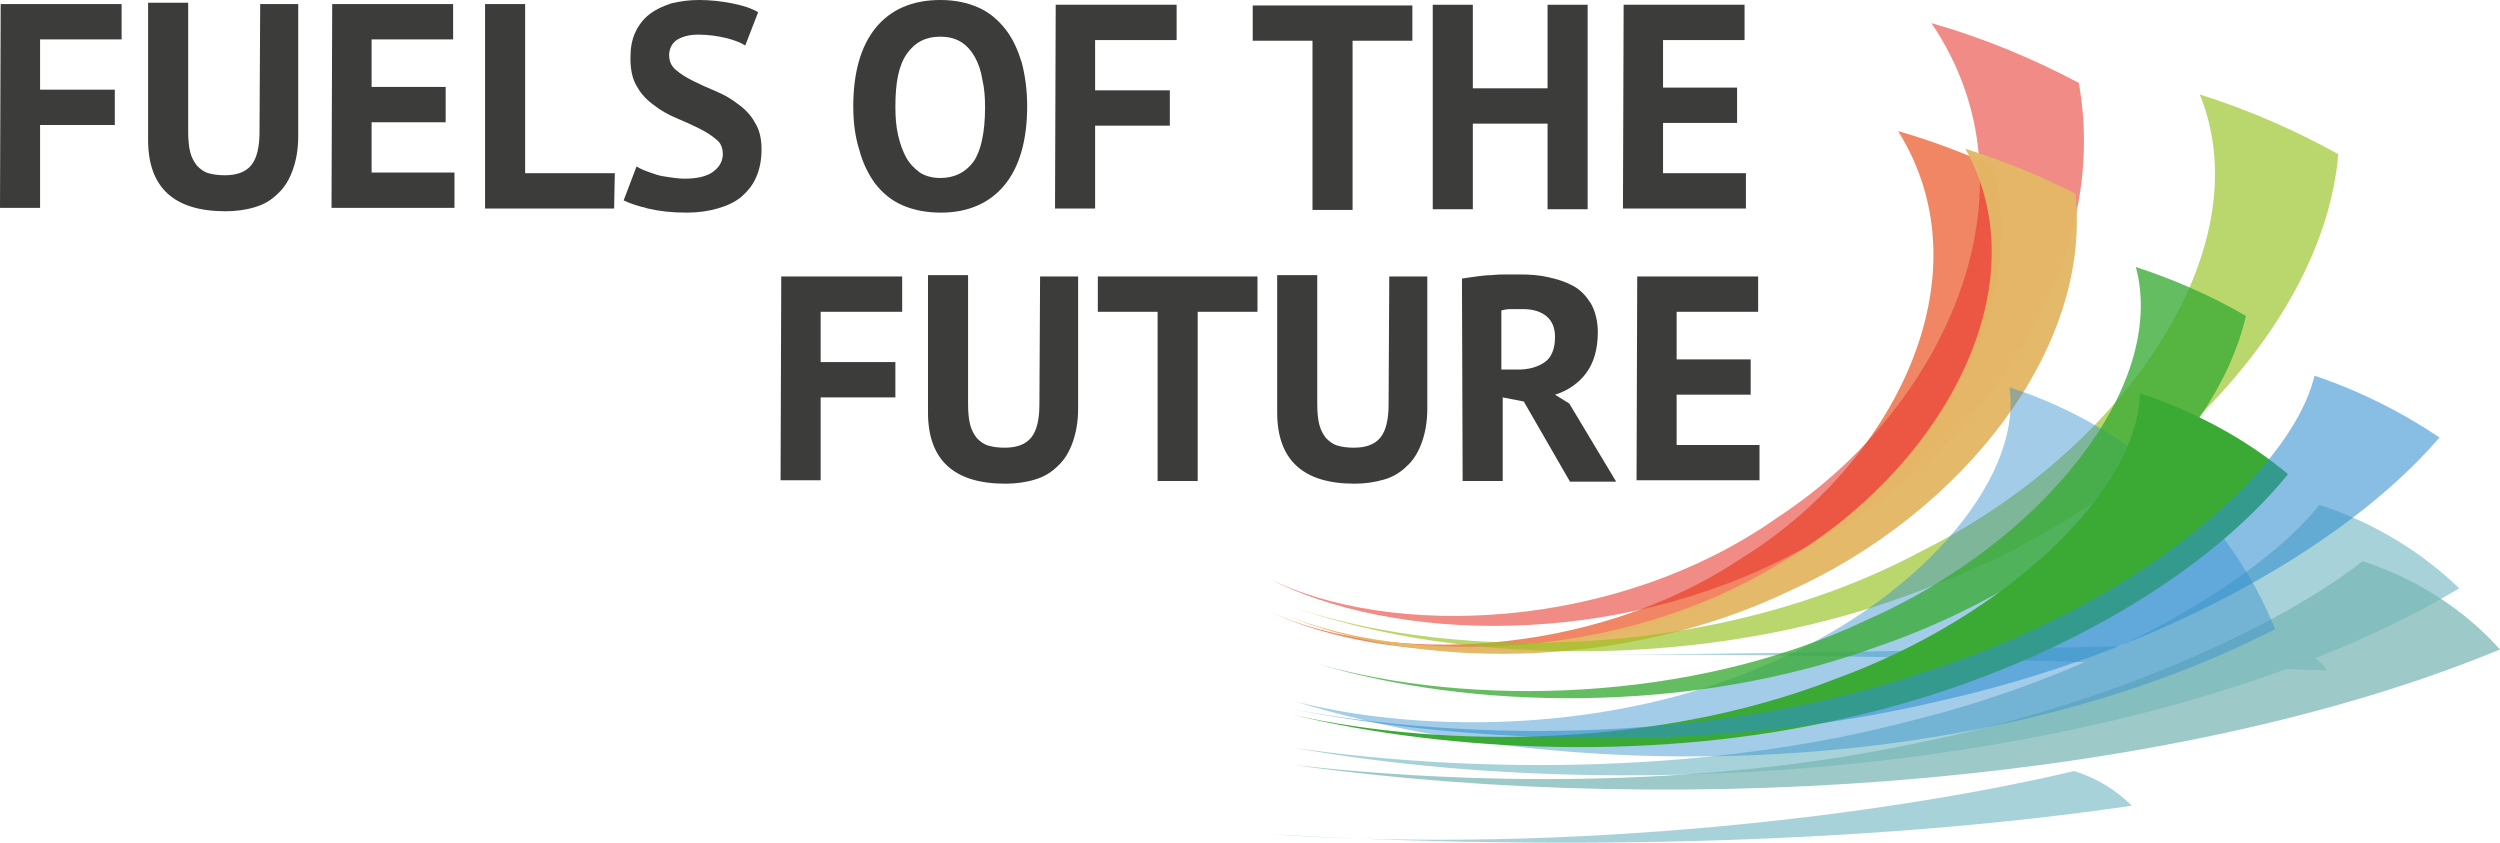 <?xml version="1.0" encoding="UTF-8" standalone="no"?>
<!-- Generator: $$$/GeneralStr/196=Adobe Illustrator 27.6.0, SVG Export Plug-In . SVG Version: 6.00 Build 0)  -->
<svg xmlns:inkscape="http://www.inkscape.org/namespaces/inkscape" xmlns:sodipodi="http://sodipodi.sourceforge.net/DTD/sodipodi-0.dtd" xmlns="http://www.w3.org/2000/svg" xmlns:svg="http://www.w3.org/2000/svg" version="1.1" id="Ebene_1" x="0px" y="0px" viewBox="0 0 368 124.045" xml:space="preserve" sodipodi:docname="logoEN.svg" width="368" height="124.045" inkscape:version="1.1.2 (b8e25be833, 2022-02-05)"><defs id="defs95"></defs>
<style type="text/css" id="style2">
	.st0{opacity:0.68;}
	.st1{fill:#E94E1B;}
	.st2{opacity:0.57;}
	.st3{fill:#E6332A;}
	.st4{fill:#A7D2D9;}
	.st5{opacity:0.97;}
	.st6{fill:#E4B766;}
	.st7{opacity:0.65;}
	.st8{fill:#95C11F;}
	.st9{opacity:0.73;}
	.st10{fill:#79B6B3;}
	.st11{opacity:0.45;}
	.st12{fill:#328FCE;}
	.st13{opacity:0.78;}
	.st14{fill:#3AAA35;}
	.st15{opacity:0.58;}
	.st16{enable-background:new    ;}
	.st17{fill:#3C3C3B;}
	.st18{display:none;}
</style>
<g id="Ebene_1_00000131349081645082092420000014693575526917840044_" transform="translate(-356.8,-381.9)">
	<g class="st0" id="g6">
		<path class="st1" d="m 543.6,471.9 c 17,7.8 47.3,7 69.5,-7.8 22.3,-13.7 36.5,-41.5 23.1,-62.9 4.9,1.4 9.6,3.2 14.1,5.2 5.8,23.5 -11.9,49 -35.7,61.1 -23.8,12.9 -53.7,12.5 -71,4.4 z" id="path4"></path>
	</g>
	<g class="st2" id="g10">
		<path class="st3" d="m 543.4,467 c 17.9,8.9 51.2,8 75.3,-9.1 24.2,-15.9 39.2,-47.9 22.4,-72.6 7.7,2.2 14.9,5.2 21.7,8.8 5,27.7 -15.3,56 -41.8,69.2 -26.5,14.1 -59.2,13.2 -77.6,3.7 z" id="path8"></path>
	</g>
	<g id="g14">
		<path class="st4" d="m 592.9,478.3 c 32.8,-0.2 69.2,0.9 106.5,2.3 -0.6,-0.9 -3,-3.4 -7.1,-4.2 -31.5,0.9 -64.8,1.6 -99.4,1.9 z" id="path12"></path>
	</g>
	<g id="g18">
		<path class="st4" d="m 543.7,504.7 c 44.2,3 90.9,-2.8 118.4,-9.3 3.6,1.1 6.4,3 8.5,5.1 -37.6,5.5 -83.1,6.7 -126.9,4.2 z" id="path16"></path>
	</g>
	<g class="st5" id="g22">
		<path class="st6" d="m 545.9,472.4 c 18.4,7.5 49.6,6.8 72.9,-7.6 23.3,-13.3 38.8,-40.3 27.3,-61 5.7,1.8 11.1,4 16.2,6.6 2.5,23 -16.9,47.1 -41.9,58.4 -25.1,12.1 -55.7,11.5 -74.5,3.6 z" id="path20"></path>
	</g>
	<g class="st7" id="g26">
		<path class="st8" d="m 547.2,471.3 c 24.6,8.3 63,7.5 92.5,-8.3 29.5,-14.7 50.2,-44.4 40.9,-67.2 7.3,2.3 14.1,5.3 20.4,8.8 -2.2,25.4 -27.8,51.3 -59.4,63.4 -31.7,12.9 -69.3,12 -94.4,3.3 z" id="path24"></path>
	</g>
	<g id="g30">
		<path class="st4" d="m 547.4,492 c 56.6,10 130.4,1.1 171.4,-23.5 -5.5,-5.3 -12.4,-9.6 -20.6,-12.3 -8.4,10.8 -31.9,24.9 -60.5,31.9 -28.6,7.5 -62.3,7.9 -90.3,3.9 z" id="path28"></path>
	</g>
	<g class="st9" id="g34">
		<path class="st10" d="m 547.2,494.5 c 29.3,3.3 63,3 92.1,-3.3 29.1,-5.8 53.7,-17.6 65.3,-26.7 8.4,2.8 15.2,7.4 20.2,13 -47.1,19.5 -118.7,25.2 -177.6,17 z" id="path32"></path>
	</g>
	<g class="st11" id="g38">
		<path class="st12" d="m 547.6,485.2 c 19.4,4.9 46.9,4.3 68.8,-5.3 21.9,-9 38.2,-27 36.2,-41 19,6.2 32.7,19.8 39.1,35.6 -43,22.1 -103,23.3 -144.1,10.7 z" id="path36"></path>
	</g>
	<g class="st13" id="g42">
		<path class="st14" d="m 550.7,479.6 c 22.3,6.4 55.1,5.8 80.8,-6.4 25.7,-11.3 44.4,-34.3 39.7,-52 5.8,1.9 11.2,4.3 16.2,7.2 -4.5,19.6 -27.2,39.5 -54.6,48.8 -27.3,9.9 -59.5,9.2 -82.1,2.4 z" id="path40"></path>
	</g>
	<g id="g46">
		<path class="st14" d="m 547,487.1 c 23.1,5.2 54.4,4.7 79.8,-5.2 25.4,-9.2 44.7,-27.8 45,-42.1 8.4,2.8 15.7,6.8 21.8,11.9 -12.8,15.8 -37.6,29.8 -65.1,35.9 -27.6,6.4 -58,5.1 -81.5,-0.5 z" id="path44"></path>
	</g>
	<g class="st15" id="g50">
		<path class="st12" d="m 546,486.1 c 28.1,5.4 64.5,4.9 94.4,-5.4 30,-9.5 53.5,-28.7 57.1,-43.5 6.8,2.3 12.9,5.4 18.4,9.1 -14.1,16.4 -42.2,31.9 -74.1,38.9 -31.8,7.5 -67.4,6.5 -95.8,0.9 z" id="path48"></path>
	</g>
	<g id="g88">
		<g class="st16" id="g72">
			<path class="st17" d="m 356.9,382.5 h 17.8 v 5.2 h -12 v 7.4 h 11 v 5.2 h -11 v 12.2 h -5.9 z" id="path52"></path>
			<path class="st17" d="m 395.1,382.5 h 5.6 v 19.4 c 0,2 -0.3,3.6 -0.8,5 -0.5,1.4 -1.2,2.6 -2.2,3.5 -0.9,0.9 -2,1.6 -3.4,2 -1.3,0.4 -2.8,0.6 -4.3,0.6 -7.6,0 -11.4,-3.5 -11.4,-10.5 v -20.2 h 5.9 v 19 c 0,1.2 0.1,2.2 0.3,3 0.2,0.8 0.6,1.5 1,2 0.5,0.5 1,0.9 1.7,1.1 0.7,0.2 1.5,0.3 2.4,0.3 1.8,0 3.1,-0.5 3.9,-1.5 0.8,-1 1.2,-2.6 1.2,-4.9 z" id="path54"></path>
			<path class="st17" d="m 405.7,382.5 h 17.8 v 5.2 h -12 v 7 h 10.9 v 5.2 h -10.9 v 7.4 h 12.2 v 5.2 h -18.1 z" id="path56"></path>
			<path class="st17" d="m 447.2,412.6 h -19 v -30.1 h 5.9 v 24.9 h 13.2 z" id="path58"></path>
			<path class="st17" d="m 463.2,404.6 c 0,-0.9 -0.3,-1.7 -1,-2.2 -0.7,-0.6 -1.5,-1.1 -2.5,-1.6 -1,-0.5 -2.1,-1 -3.3,-1.5 -1.2,-0.5 -2.3,-1.1 -3.3,-1.9 -1,-0.7 -1.9,-1.6 -2.5,-2.7 -0.7,-1.1 -1,-2.5 -1,-4.2 0,-1.5 0.2,-2.7 0.7,-3.8 0.5,-1.1 1.2,-2 2.1,-2.7 0.9,-0.7 2,-1.2 3.2,-1.6 1.2,-0.3 2.6,-0.5 4.1,-0.5 1.7,0 3.4,0.2 4.9,0.5 1.5,0.3 2.8,0.7 3.8,1.3 l -1.9,4.9 c -0.6,-0.4 -1.6,-0.8 -2.8,-1.1 -1.3,-0.3 -2.6,-0.5 -4.1,-0.5 -1.4,0 -2.4,0.3 -3.2,0.8 -0.7,0.5 -1.1,1.3 -1.1,2.2 0,0.9 0.3,1.6 1,2.2 0.7,0.6 1.5,1.1 2.5,1.6 1,0.5 2.1,1 3.3,1.5 1.2,0.5 2.3,1.1 3.3,1.9 1,0.7 1.9,1.6 2.5,2.7 0.7,1.1 1,2.4 1,4 0,1.6 -0.3,3 -0.8,4.1 -0.5,1.2 -1.3,2.1 -2.2,2.9 -1,0.8 -2.1,1.3 -3.5,1.7 -1.4,0.4 -2.9,0.6 -4.5,0.6 -2.2,0 -4,-0.2 -5.7,-0.6 -1.6,-0.4 -2.8,-0.8 -3.6,-1.2 l 1.9,-5 c 0.3,0.2 0.7,0.4 1.2,0.6 0.5,0.2 1.1,0.4 1.7,0.6 0.6,0.2 1.3,0.3 2,0.4 0.7,0.1 1.4,0.2 2.2,0.2 1.7,0 3.1,-0.3 4,-0.9 0.9,-0.6 1.6,-1.5 1.6,-2.7 z" id="path60"></path>
			<path class="st17" d="m 482.4,397.6 c 0,-5 1.1,-8.9 3.3,-11.6 2.2,-2.7 5.4,-4.1 9.5,-4.1 2.2,0 4,0.4 5.6,1.1 1.6,0.7 2.9,1.8 4,3.2 1.1,1.4 1.8,3 2.4,4.9 0.5,1.9 0.8,4.1 0.8,6.4 0,5 -1.1,8.9 -3.3,11.6 -2.2,2.7 -5.4,4.1 -9.4,4.1 -2.2,0 -4.1,-0.4 -5.7,-1.1 -1.6,-0.7 -2.9,-1.8 -4,-3.2 -1,-1.4 -1.8,-3 -2.3,-4.9 -0.6,-1.9 -0.9,-4 -0.9,-6.4 z m 6.2,0 c 0,1.5 0.1,2.9 0.4,4.2 0.3,1.3 0.7,2.4 1.2,3.3 0.5,0.9 1.2,1.6 2,2.2 0.8,0.5 1.8,0.8 3,0.8 2.1,0 3.7,-0.8 4.9,-2.4 1.1,-1.6 1.7,-4.3 1.7,-8 0,-1.5 -0.1,-2.8 -0.4,-4.1 -0.2,-1.3 -0.6,-2.4 -1.1,-3.3 -0.5,-0.9 -1.2,-1.7 -2,-2.2 -0.8,-0.5 -1.8,-0.8 -3.1,-0.8 -2.1,0 -3.7,0.8 -4.9,2.5 -1.2,1.7 -1.7,4.2 -1.7,7.8 z" id="path62"></path>
			<path class="st17" d="M 512.2,382.6 H 530 v 5.2 h -12 v 7.4 h 11 v 5.2 h -11 v 12.2 h -5.9 z" id="path64"></path>
			<path class="st17" d="m 564.7,387.9 h -8.8 v 24.9 H 550 v -24.9 h -8.8 v -5.2 h 23.5 z" id="path66"></path>
			<path class="st17" d="m 584.6,400.1 h -11 v 12.6 h -5.9 v -30.1 h 5.9 v 12.3 h 11 v -12.3 h 5.9 v 30.1 h -5.9 z" id="path68"></path>
			<path class="st17" d="m 595.8,382.6 h 17.8 v 5.2 h -12 v 7 h 10.9 v 5.2 h -10.9 v 7.4 h 12.2 v 5.2 h -18.1 z" id="path70"></path>
		</g>
		<g class="st16" id="g86">
			<path class="st17" d="m 471.8,422.6 h 17.8 v 5.2 h -12 v 7.4 h 11 v 5.2 h -11 v 12.2 h -5.9 z" id="path74"></path>
			<path class="st17" d="m 509.9,422.6 h 5.6 V 442 c 0,2 -0.3,3.6 -0.8,5 -0.5,1.4 -1.2,2.6 -2.2,3.5 -0.9,0.9 -2,1.6 -3.4,2 -1.3,0.4 -2.8,0.6 -4.3,0.6 -7.6,0 -11.4,-3.5 -11.4,-10.5 v -20.2 h 5.9 v 19 c 0,1.2 0.1,2.2 0.3,3 0.2,0.8 0.6,1.5 1,2 0.5,0.5 1,0.9 1.7,1.1 0.7,0.2 1.5,0.3 2.4,0.3 1.8,0 3.1,-0.5 3.9,-1.5 0.8,-1 1.2,-2.6 1.2,-4.9 z" id="path76"></path>
			<path class="st17" d="m 541.9,427.8 h -8.8 v 24.9 h -5.9 v -24.9 h -8.8 v -5.2 h 23.5 z" id="path78"></path>
			<path class="st17" d="m 561.3,422.6 h 5.6 V 442 c 0,2 -0.3,3.6 -0.8,5 -0.5,1.4 -1.2,2.6 -2.2,3.5 -0.9,0.9 -2,1.6 -3.4,2 -1.4,0.4 -2.8,0.6 -4.3,0.6 -7.6,0 -11.4,-3.5 -11.4,-10.5 v -20.2 h 5.9 v 19 c 0,1.2 0.1,2.2 0.3,3 0.2,0.8 0.6,1.5 1,2 0.5,0.5 1,0.9 1.7,1.1 0.7,0.2 1.5,0.3 2.4,0.3 1.8,0 3.1,-0.5 3.9,-1.5 0.8,-1 1.2,-2.6 1.2,-4.9 z" id="path80"></path>
			<path class="st17" d="m 572,422.9 c 0.7,-0.1 1.4,-0.2 2.1,-0.3 0.8,-0.1 1.5,-0.2 2.3,-0.2 0.8,-0.1 1.5,-0.1 2.2,-0.1 0.7,0 1.4,0 2,0 1.4,0 2.8,0.1 4.1,0.4 1.4,0.3 2.6,0.7 3.7,1.3 1.1,0.6 1.9,1.5 2.6,2.6 0.6,1.1 1,2.5 1,4.2 0,2.5 -0.6,4.5 -1.7,6 -1.1,1.5 -2.7,2.6 -4.6,3.2 l 2.1,1.3 6.9,11.5 h -6.8 L 581.1,441 578,440.4 v 12.3 h -5.9 z m 9,4.5 c -0.6,0 -1.2,0 -1.8,0 -0.6,0 -1,0.1 -1.4,0.2 v 8.7 h 2.5 c 1.6,0 2.9,-0.4 3.9,-1.1 1,-0.7 1.5,-2 1.5,-3.7 0,-1.3 -0.4,-2.3 -1.2,-3 -0.8,-0.7 -2,-1.1 -3.5,-1.1 z" id="path82"></path>
			<path class="st17" d="m 597.8,422.6 h 17.8 v 5.2 h -12 v 7 h 10.9 v 5.2 h -10.9 v 7.4 h 12.2 v 5.2 h -18.1 z" id="path84"></path>
		</g>
	</g>
</g>
<g id="Ebene_2_00000000193494712764760460000012914891533446843268_" class="st18" transform="translate(-356.8,-381.9)">
</g>
</svg>
